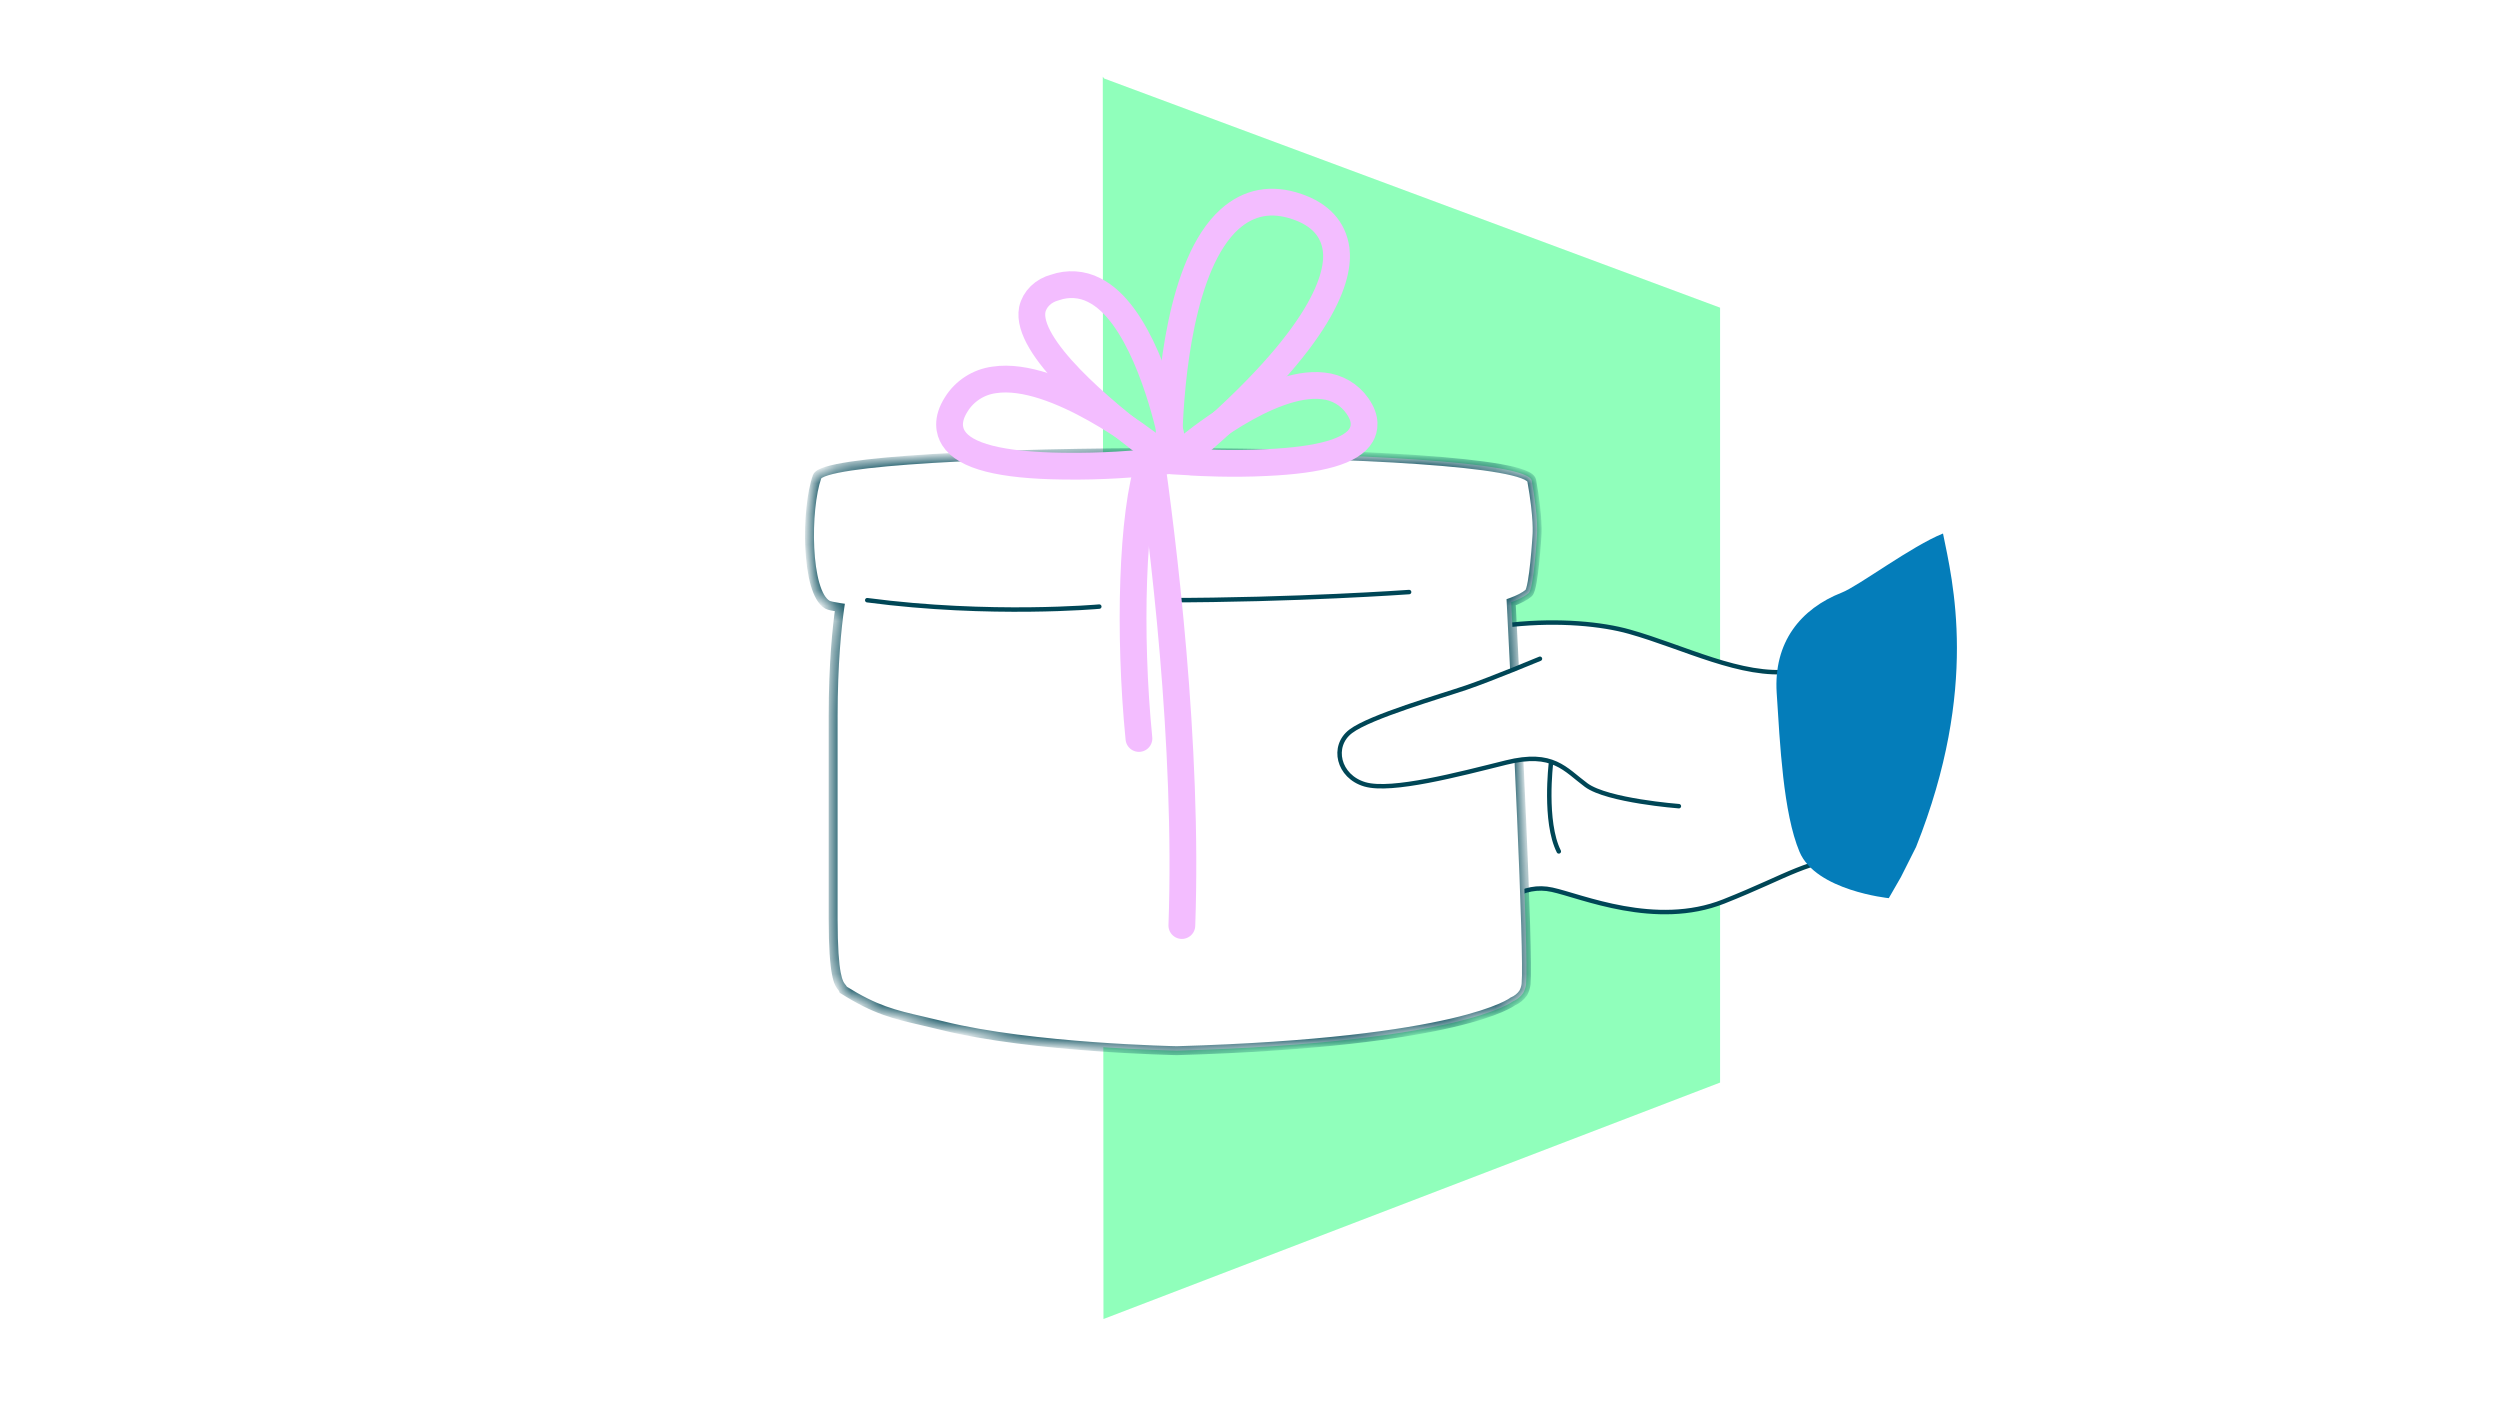 <svg width="163" height="92" viewBox="0 0 163 92" fill="none" xmlns="http://www.w3.org/2000/svg">
<rect x="0" y="0" width="163" height="92" fill="#333333" stroke="none"/>
<g clip-path="url(#clip0_4272_36638)">
<rect width="163" height="92" fill="white"/>
<path d="M71.99 5.118L112.149 20.06V70.583L71.946 86L71.902 5" fill="#90FFBB"/>
<path d="M125.944 40.596C125.944 40.596 120.083 43.361 116.828 43.773C113.572 44.185 109.783 42.184 106.231 41.185C102.679 40.184 95.102 40.067 89.064 43.891C83.026 47.715 81.072 48.598 79.534 50.244C77.995 51.892 78.113 53.009 78.882 53.716C79.652 54.422 81.902 53.304 84.565 51.775C87.229 50.245 87.466 50.304 87.466 50.304C87.466 50.304 81.014 53.952 79.534 55.364C78.054 56.775 79.297 58.54 81.013 58.128C82.73 57.716 85.512 56.599 85.512 56.599C85.512 56.599 83.618 57.834 84.032 59.011C84.447 60.188 85.927 60.364 88.177 59.129C90.427 57.893 94.747 55.834 94.747 55.834C94.747 55.834 91.905 58.953 90.663 60.894C89.42 62.835 89.835 63.718 90.604 64.129C91.373 64.542 93.386 63.541 95.576 61.129C97.767 58.717 99.306 57.599 101.2 58.011C103.095 58.423 107.949 60.54 112.389 58.775C116.829 57.01 117.716 56.069 121.209 55.833C124.702 55.597 123.742 55.364 123.742 55.364L125.946 40.595L125.944 40.596Z" fill="white" stroke="#004656" stroke-width="0.291" stroke-linecap="round" stroke-linejoin="round"/>
<path d="M101.122 49.766C101.122 49.766 100.662 53.58 101.634 55.513" stroke="#004656" stroke-width="0.291" stroke-linecap="round" stroke-linejoin="round"/>
<path d="M115.84 45.184C115.627 41.873 117.399 39.69 120.093 38.633C121.177 38.207 124.653 35.593 126.684 34.785C127.294 37.814 129.079 44.809 124.928 55.22L123.94 57.184L123.149 58.56C123.149 58.56 118.393 58.076 117.329 55.54C116.265 53.004 116.053 48.495 115.84 45.184Z" fill="#047DBA"/>
<mask id="path-5-inside-1_4272_36638" fill="white">
<path fill-rule="evenodd" clip-rule="evenodd" d="M99.87 31.34C99.428 28.89 54.025 28.988 53.276 31.078C52.528 33.169 52.528 38.621 53.95 39.428C54.047 39.484 54.324 39.545 54.756 39.61C54.581 40.822 54.322 43.202 54.322 46.698V59.904C54.322 63.687 54.685 64.126 54.884 64.368C54.929 64.421 54.965 64.466 54.987 64.535C57.079 65.856 58.309 66.14 60.165 66.569C60.564 66.661 60.992 66.76 61.464 66.877C67.287 68.324 76.746 68.504 76.746 68.504C95.302 67.962 98.624 65.3 98.624 65.3C98.901 65.184 99.138 64.994 99.309 64.751C99.412 64.57 99.477 64.37 99.5 64.163C99.682 62.18 98.861 45.628 98.527 39.267C99.022 39.088 99.407 38.89 99.667 38.672C100.009 38.384 100.212 34.875 100.212 34.875C100.212 34.875 100.313 33.79 99.87 31.34Z"/>
</mask>
<path fill-rule="evenodd" clip-rule="evenodd" d="M99.87 31.34C99.428 28.89 54.025 28.988 53.276 31.078C52.528 33.169 52.528 38.621 53.95 39.428C54.047 39.484 54.324 39.545 54.756 39.61C54.581 40.822 54.322 43.202 54.322 46.698V59.904C54.322 63.687 54.685 64.126 54.884 64.368C54.929 64.421 54.965 64.466 54.987 64.535C57.079 65.856 58.309 66.14 60.165 66.569C60.564 66.661 60.992 66.76 61.464 66.877C67.287 68.324 76.746 68.504 76.746 68.504C95.302 67.962 98.624 65.3 98.624 65.3C98.901 65.184 99.138 64.994 99.309 64.751C99.412 64.57 99.477 64.37 99.5 64.163C99.682 62.18 98.861 45.628 98.527 39.267C99.022 39.088 99.407 38.89 99.667 38.672C100.009 38.384 100.212 34.875 100.212 34.875C100.212 34.875 100.313 33.79 99.87 31.34Z" fill="white"/>
<path d="M53.276 31.078L53.55 31.177L53.276 31.078ZM99.87 31.34L100.157 31.288V31.288L99.87 31.34ZM53.95 39.428L53.806 39.682L53.806 39.682L53.95 39.428ZM54.756 39.61L55.044 39.652L55.086 39.365L54.799 39.322L54.756 39.61ZM54.884 64.368L54.66 64.553L54.66 64.553L54.884 64.368ZM54.987 64.535L54.71 64.624L54.743 64.725L54.832 64.781L54.987 64.535ZM60.165 66.569L60.231 66.285H60.231L60.165 66.569ZM61.464 66.877L61.394 67.159L61.464 66.877ZM76.746 68.504L76.74 68.795L76.754 68.795L76.746 68.504ZM98.624 65.3L98.512 65.031L98.474 65.047L98.442 65.072L98.624 65.3ZM99.309 64.751L99.547 64.919L99.555 64.907L99.562 64.895L99.309 64.751ZM99.5 64.163L99.789 64.195L99.79 64.19L99.5 64.163ZM98.527 39.267L98.428 38.993L98.225 39.067L98.237 39.282L98.527 39.267ZM99.667 38.672L99.48 38.449L99.48 38.449L99.667 38.672ZM100.212 34.875L99.922 34.848L99.922 34.858L100.212 34.875ZM53.55 31.177C53.537 31.213 53.526 31.194 53.619 31.141C53.7 31.095 53.826 31.043 54.004 30.988C54.357 30.879 54.867 30.775 55.519 30.677C56.82 30.481 58.646 30.315 60.828 30.183C65.189 29.919 70.942 29.787 76.688 29.797C82.434 29.808 88.167 29.96 92.488 30.262C94.65 30.413 96.451 30.601 97.721 30.826C98.358 30.939 98.848 31.059 99.18 31.183C99.347 31.245 99.46 31.304 99.529 31.354C99.603 31.407 99.59 31.424 99.584 31.392L100.157 31.288C100.123 31.104 99.994 30.972 99.871 30.882C99.742 30.789 99.574 30.709 99.384 30.638C99.002 30.495 98.471 30.368 97.823 30.253C96.522 30.023 94.697 29.833 92.529 29.681C88.189 29.378 82.442 29.226 76.689 29.215C70.935 29.205 65.169 29.337 60.793 29.602C58.605 29.735 56.759 29.901 55.432 30.101C54.77 30.201 54.227 30.31 53.833 30.432C53.636 30.492 53.465 30.559 53.331 30.635C53.207 30.705 53.062 30.813 53.002 30.98L53.55 31.177ZM54.094 39.175C53.976 39.108 53.853 38.981 53.733 38.777C53.615 38.574 53.509 38.311 53.419 37.997C53.239 37.369 53.131 36.57 53.09 35.721C53.006 34.013 53.194 32.171 53.55 31.177L53.002 30.98C52.61 32.077 52.423 34.006 52.508 35.749C52.551 36.624 52.663 37.471 52.859 38.157C52.958 38.501 53.08 38.812 53.231 39.07C53.38 39.327 53.568 39.547 53.806 39.682L54.094 39.175ZM54.799 39.322C54.586 39.29 54.417 39.26 54.291 39.231C54.228 39.217 54.179 39.205 54.143 39.193C54.104 39.181 54.091 39.174 54.094 39.175L53.806 39.682C53.897 39.733 54.03 39.77 54.164 39.8C54.308 39.832 54.493 39.865 54.713 39.898L54.799 39.322ZM54.468 39.568C54.291 40.794 54.031 43.188 54.031 46.698H54.613C54.613 43.216 54.87 40.851 55.044 39.652L54.468 39.568ZM54.031 46.698V59.904H54.613V46.698H54.031ZM54.031 59.904C54.031 61.801 54.121 62.878 54.242 63.518C54.303 63.84 54.373 64.06 54.448 64.223C54.526 64.391 54.605 64.486 54.66 64.553L55.108 64.182C55.064 64.128 55.023 64.078 54.976 63.978C54.927 63.872 54.869 63.701 54.814 63.41C54.704 62.825 54.613 61.791 54.613 59.904H54.031ZM54.66 64.553C54.706 64.609 54.707 64.614 54.71 64.624L55.265 64.446C55.223 64.317 55.151 64.234 55.108 64.182L54.66 64.553ZM54.832 64.781C56.965 66.128 58.233 66.421 60.1 66.852L60.231 66.285C58.385 65.859 57.193 65.584 55.143 64.289L54.832 64.781ZM60.1 66.852C60.499 66.944 60.925 67.043 61.394 67.159L61.534 66.594C61.06 66.477 60.63 66.377 60.231 66.285L60.1 66.852ZM61.394 67.159C64.33 67.889 68.171 68.297 71.267 68.523C72.817 68.637 74.185 68.705 75.165 68.744C75.655 68.764 76.048 68.777 76.319 68.784C76.455 68.788 76.56 68.791 76.631 68.793C76.666 68.793 76.694 68.794 76.712 68.794C76.721 68.795 76.728 68.795 76.733 68.795C76.735 68.795 76.737 68.795 76.738 68.795C76.739 68.795 76.739 68.795 76.739 68.795C76.74 68.795 76.74 68.795 76.74 68.795C76.74 68.795 76.74 68.795 76.746 68.504C76.751 68.213 76.751 68.213 76.751 68.213C76.751 68.213 76.751 68.213 76.751 68.213C76.75 68.213 76.75 68.213 76.749 68.213C76.748 68.213 76.747 68.213 76.745 68.213C76.74 68.213 76.733 68.213 76.724 68.213C76.707 68.212 76.68 68.212 76.645 68.211C76.575 68.209 76.471 68.206 76.336 68.203C76.067 68.195 75.676 68.182 75.188 68.162C74.213 68.123 72.852 68.056 71.309 67.943C68.22 67.717 64.42 67.312 61.534 66.594L61.394 67.159ZM76.754 68.795C86.044 68.523 91.534 67.721 94.71 66.982C96.298 66.612 97.31 66.258 97.93 65.992C98.24 65.858 98.453 65.747 98.592 65.667C98.661 65.626 98.712 65.594 98.746 65.57C98.764 65.558 98.777 65.549 98.787 65.541C98.792 65.538 98.796 65.535 98.799 65.532C98.801 65.531 98.802 65.53 98.804 65.529C98.804 65.529 98.805 65.528 98.805 65.528C98.805 65.528 98.806 65.527 98.806 65.527C98.806 65.527 98.806 65.527 98.624 65.3C98.442 65.072 98.443 65.072 98.443 65.072C98.443 65.072 98.443 65.072 98.444 65.072C98.444 65.071 98.444 65.071 98.444 65.071C98.445 65.071 98.445 65.071 98.445 65.071C98.445 65.071 98.444 65.072 98.442 65.073C98.438 65.076 98.43 65.081 98.419 65.089C98.396 65.105 98.357 65.13 98.299 65.163C98.183 65.231 97.992 65.332 97.701 65.457C97.118 65.707 96.14 66.051 94.578 66.415C91.452 67.142 86.003 67.942 76.737 68.213L76.754 68.795ZM98.737 65.568C99.063 65.431 99.344 65.207 99.547 64.919L99.071 64.583C98.932 64.781 98.738 64.936 98.512 65.031L98.737 65.568ZM99.562 64.895C99.685 64.68 99.762 64.442 99.789 64.195L99.211 64.131C99.192 64.298 99.14 64.46 99.056 64.607L99.562 64.895ZM99.79 64.19C99.837 63.672 99.819 62.244 99.763 60.323C99.706 58.391 99.61 55.935 99.498 53.344C99.274 48.162 98.985 42.432 98.818 39.252L98.237 39.282C98.403 42.462 98.692 48.189 98.916 53.369C99.028 55.959 99.124 58.412 99.181 60.34C99.238 62.279 99.254 63.663 99.21 64.137L99.79 64.19ZM99.48 38.449C99.257 38.636 98.909 38.819 98.428 38.993L98.626 39.541C99.135 39.357 99.556 39.145 99.854 38.895L99.48 38.449ZM100.212 34.875C99.922 34.858 99.922 34.858 99.922 34.858C99.922 34.858 99.922 34.858 99.922 34.858C99.922 34.858 99.922 34.859 99.922 34.859C99.922 34.859 99.922 34.86 99.922 34.861C99.922 34.862 99.921 34.865 99.921 34.868C99.921 34.874 99.92 34.884 99.92 34.897C99.918 34.922 99.916 34.96 99.913 35.008C99.906 35.104 99.897 35.241 99.885 35.407C99.861 35.739 99.825 36.183 99.778 36.636C99.732 37.09 99.675 37.547 99.61 37.905C99.577 38.085 99.544 38.233 99.51 38.34C99.494 38.394 99.479 38.431 99.468 38.454C99.454 38.483 99.454 38.47 99.48 38.449L99.854 38.895C99.922 38.838 99.964 38.764 99.991 38.71C100.02 38.65 100.045 38.582 100.066 38.513C100.11 38.373 100.148 38.199 100.183 38.01C100.252 37.629 100.31 37.154 100.357 36.695C100.405 36.235 100.441 35.784 100.466 35.449C100.478 35.282 100.487 35.142 100.494 35.045C100.497 34.997 100.499 34.959 100.501 34.932C100.501 34.919 100.502 34.909 100.502 34.903C100.503 34.899 100.503 34.897 100.503 34.895C100.503 34.894 100.503 34.893 100.503 34.893C100.503 34.892 100.503 34.892 100.503 34.892C100.503 34.892 100.503 34.892 100.503 34.892C100.503 34.892 100.503 34.892 100.212 34.875ZM99.584 31.392C99.803 32.606 99.887 33.477 99.917 34.042C99.931 34.324 99.933 34.529 99.93 34.662C99.929 34.729 99.927 34.777 99.925 34.808C99.924 34.823 99.924 34.834 99.923 34.841C99.923 34.844 99.923 34.847 99.923 34.848C99.923 34.849 99.923 34.849 99.923 34.849C99.923 34.849 99.923 34.849 99.923 34.849C99.923 34.849 99.923 34.849 99.923 34.849C99.923 34.849 99.923 34.849 99.923 34.849C99.923 34.849 99.923 34.848 100.212 34.875C100.502 34.902 100.502 34.902 100.502 34.902C100.502 34.902 100.502 34.902 100.502 34.902C100.502 34.901 100.502 34.901 100.502 34.901C100.502 34.901 100.502 34.9 100.502 34.9C100.503 34.899 100.503 34.898 100.503 34.896C100.503 34.893 100.503 34.889 100.504 34.884C100.505 34.873 100.506 34.859 100.507 34.84C100.509 34.801 100.511 34.746 100.512 34.672C100.515 34.526 100.513 34.306 100.498 34.011C100.467 33.421 100.38 32.525 100.157 31.288L99.584 31.392Z" fill="#004656" mask="url(#path-5-inside-1_4272_36638)"/>
<path d="M77.206 29.451C77.04 29.453 76.878 29.402 76.734 29.302C76.573 29.194 76.441 29.032 76.352 28.834C76.262 28.637 76.219 28.413 76.228 28.187C76.337 24.977 76.942 17.194 80.17 14.293C81.423 13.173 82.892 12.895 84.571 13.473C86.074 13.989 86.93 14.923 87.114 16.244C87.339 17.932 86.433 21.86 77.765 29.24C77.599 29.377 77.405 29.451 77.206 29.451Z" stroke="#F3BDFF" stroke-width="1.746" stroke-miterlimit="10" stroke-linejoin="round"/>
<path d="M75.341 29.249C75.175 29.228 75.019 29.165 74.892 29.068C71.856 26.785 66.839 22.591 67.305 20.183C67.379 19.845 67.556 19.532 67.817 19.278C68.078 19.024 68.412 18.839 68.783 18.744C69.194 18.598 69.637 18.537 70.078 18.565C70.52 18.594 70.948 18.712 71.331 18.911C74.21 20.327 75.786 25.953 76.329 28.31C76.367 28.471 76.348 28.638 76.273 28.789C76.199 28.939 76.073 29.065 75.914 29.147C75.742 29.239 75.54 29.275 75.341 29.249Z" stroke="#F3BDFF" stroke-width="1.746" stroke-miterlimit="10" stroke-linejoin="round"/>
<path d="M74.818 30.171C74.28 30.22 71.854 30.438 69.314 30.392C65.238 30.344 62.908 29.745 62.167 28.561C61.892 28.122 61.7 27.381 62.348 26.366C62.616 25.933 62.976 25.567 63.404 25.291C63.831 25.015 64.316 24.837 64.824 24.769C68.825 24.157 74.924 28.982 75.195 29.187L76.26 30.03L74.927 30.15L74.818 30.171Z" stroke="#F3BDFF" stroke-width="1.746" stroke-miterlimit="10" stroke-linejoin="round"/>
<path d="M77.701 30.133C78.176 30.159 80.314 30.277 82.544 30.162C86.122 30 88.145 29.412 88.749 28.364C88.974 27.976 89.113 27.329 88.504 26.468C88.252 26.101 87.921 25.794 87.534 25.568C87.148 25.342 86.716 25.202 86.267 25.158C82.728 24.745 77.561 29.105 77.331 29.291L76.428 30.053L77.605 30.118L77.701 30.133Z" stroke="#F3BDFF" stroke-width="1.746" stroke-miterlimit="10" stroke-linejoin="round"/>
<path d="M71.674 39.55C71.674 39.55 64.592 40.194 56.544 39.133" stroke="#004656" stroke-width="0.291" stroke-linecap="round"/>
<path d="M91.874 38.602C91.874 38.602 84.451 39.132 75.968 39.132" stroke="#004656" stroke-width="0.291" stroke-linecap="round"/>
<path d="M74.936 29.055C75.82 35.242 77.481 48.465 77.057 60.345" stroke="#F3BDFF" stroke-width="1.746" stroke-linecap="round"/>
<path d="M74.936 30.117C73.805 33.456 73.579 41.28 74.258 48.149" stroke="#F3BDFF" stroke-width="1.746" stroke-linecap="round"/>
<path d="M100.405 42.951C100.405 42.951 97.231 44.274 95.594 44.833C93.956 45.392 89.35 46.714 88.07 47.681C86.791 48.647 87.251 50.632 88.992 51.14C90.732 51.649 95.132 50.48 98.204 49.716C101.274 48.953 102.042 50.173 103.424 51.191C104.806 52.208 109.463 52.563 109.463 52.563" fill="white"/>
<path d="M100.405 42.951C100.405 42.951 97.231 44.274 95.594 44.833C93.956 45.392 89.35 46.714 88.07 47.681C86.791 48.647 87.251 50.632 88.992 51.14C90.732 51.649 95.132 50.48 98.204 49.716C101.274 48.953 102.042 50.173 103.424 51.191C104.806 52.208 109.463 52.563 109.463 52.563" stroke="#004656" stroke-width="0.291" stroke-linecap="round" stroke-linejoin="round"/>
</g>
<defs>
<clipPath id="clip0_4272_36638">
<rect width="163" height="92" fill="white"/>
</clipPath>
</defs>
</svg>
